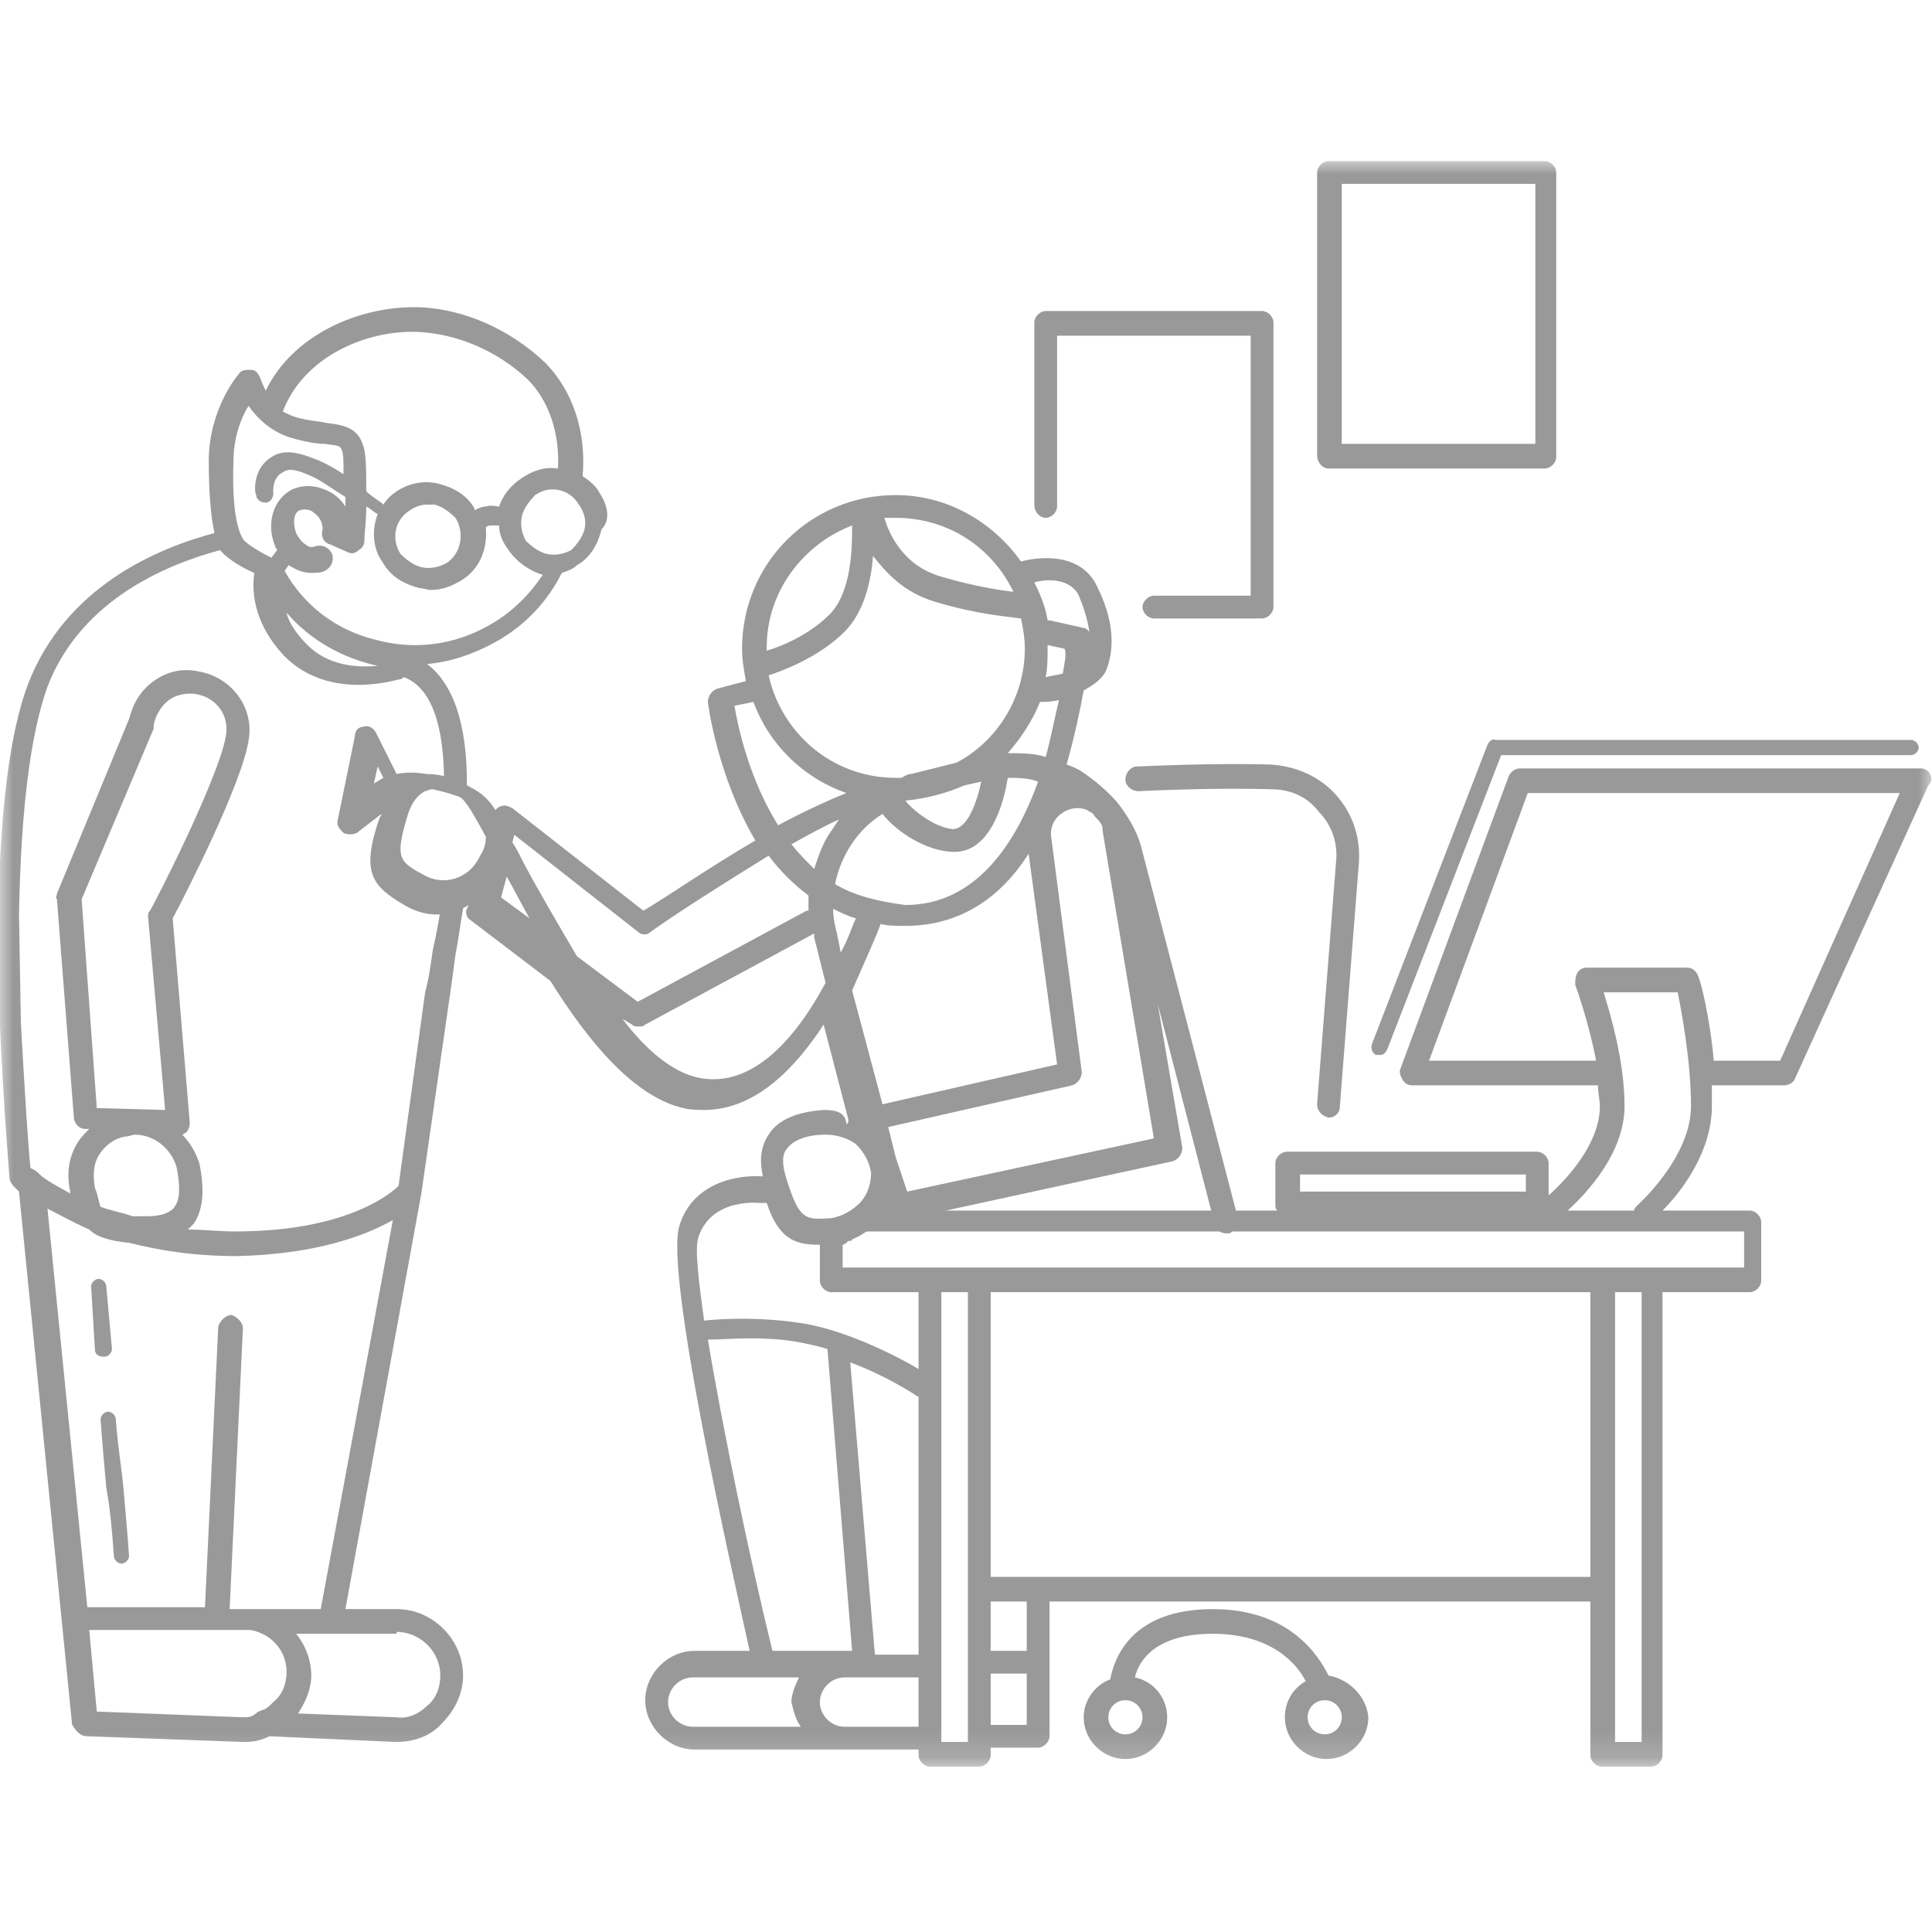 <svg width="72" height="72" viewBox="0 0 72 72" fill="none" xmlns="http://www.w3.org/2000/svg">
<mask id="mask0_4173_36923" style="mask-type:luminance" maskUnits="userSpaceOnUse" x="0" y="6" width="72" height="60">
<path d="M72 6.003H0V65.837H72V6.003Z" fill="white"/>
</mask>
<g mask="url(#mask0_4173_36923)">
<path d="M4.315 52.894C4.315 52.753 4.173 52.611 4.032 52.611C3.89 52.611 3.749 52.753 3.749 52.894C3.82 53.884 3.89 54.663 3.961 55.44C4.103 56.218 4.173 56.996 4.244 57.986C4.244 58.128 4.386 58.269 4.527 58.269C4.668 58.269 4.81 58.128 4.81 57.986C4.739 56.996 4.668 56.218 4.598 55.44C4.527 54.663 4.386 53.884 4.315 52.894Z" fill="#999999"/>
<path d="M3.891 50.561C4.032 50.561 4.173 50.419 4.173 50.278L3.961 47.944C3.961 47.803 3.82 47.661 3.678 47.661C3.537 47.661 3.396 47.803 3.396 47.944L3.537 50.278C3.537 50.49 3.678 50.561 3.891 50.561C3.82 50.561 3.82 50.561 3.891 50.561Z" fill="#999999"/>
<path d="M22.35 18.379C22.208 18.096 21.925 17.884 21.713 17.743C21.855 16.116 21.36 14.56 20.299 13.499C19.026 12.297 17.328 11.519 15.631 11.448C15.56 11.448 15.489 11.448 15.419 11.448C13.297 11.448 10.892 12.509 9.902 14.56C9.761 14.277 9.69 14.065 9.69 14.065C9.619 13.924 9.548 13.782 9.336 13.782C9.195 13.782 8.983 13.782 8.912 13.924C8.841 13.994 7.78 15.268 7.78 17.177C7.78 18.309 7.851 19.228 7.992 19.865C5.871 20.43 2.476 21.845 1.061 25.452C0.354 27.291 0 30.261 -0.07 34.222L0 38.253C0.142 41.436 0.354 43.841 0.354 43.911C0.354 43.982 0.425 44.124 0.495 44.194C0.495 44.194 0.566 44.265 0.708 44.407L2.688 64.28C2.829 64.493 2.971 64.705 3.254 64.705L9.053 64.917H9.124C9.478 64.917 9.761 64.846 10.043 64.705L14.711 64.917H14.782C15.419 64.917 16.055 64.705 16.48 64.21C16.975 63.715 17.258 63.078 17.258 62.441C17.258 61.098 16.126 59.966 14.782 59.966H12.873L15.702 44.477L16.762 37.122C16.833 36.627 16.904 36.132 16.975 35.566C17.116 34.858 17.187 34.151 17.328 33.515C17.328 33.303 17.187 33.02 16.975 33.02C16.762 32.949 16.48 33.161 16.48 33.373C16.409 34.081 16.267 34.788 16.126 35.424C16.055 35.919 15.985 36.485 15.843 36.98L14.853 44.194C14.499 44.548 12.802 45.892 8.77 45.892C8.134 45.892 7.568 45.821 7.002 45.821C7.073 45.75 7.144 45.68 7.214 45.609C7.568 45.114 7.639 44.336 7.427 43.346C7.285 42.921 7.073 42.568 6.79 42.285C6.861 42.285 6.861 42.214 6.932 42.214C7.002 42.143 7.073 42.002 7.073 41.86L6.436 34.222C6.861 33.444 9.053 29.13 9.266 27.574C9.478 26.371 8.629 25.24 7.427 25.028C6.79 24.886 6.224 25.028 5.729 25.381C5.234 25.735 4.951 26.23 4.81 26.796L2.122 33.303C2.122 33.373 2.051 33.444 2.122 33.515L2.759 41.719C2.829 41.931 2.971 42.073 3.183 42.073H3.325C3.183 42.214 3.042 42.355 2.9 42.568C2.547 43.133 2.476 43.77 2.617 44.407V44.477C2.122 44.194 1.698 43.982 1.486 43.77C1.415 43.699 1.344 43.629 1.203 43.558C1.203 43.558 1.132 43.558 1.132 43.487C1.061 42.851 0.92 40.729 0.778 38.112L0.708 34.081C0.778 30.191 1.132 27.362 1.769 25.593C3.042 22.269 6.366 20.996 8.205 20.501C8.488 20.855 9.124 21.208 9.478 21.35C9.407 21.845 9.336 23.118 10.609 24.462C11.458 25.311 12.519 25.523 13.368 25.523C14.216 25.523 14.853 25.311 14.924 25.311C14.994 25.311 14.994 25.24 15.065 25.24C16.338 25.735 16.55 27.715 16.55 29.201C16.55 29.413 16.762 29.625 16.975 29.625C17.187 29.625 17.399 29.413 17.399 29.201C17.399 28.21 17.328 25.806 15.914 24.745C16.762 24.674 17.611 24.391 18.389 23.967C19.45 23.401 20.299 22.552 20.865 21.491C20.865 21.421 20.935 21.421 20.935 21.35C21.148 21.279 21.36 21.208 21.501 21.067C21.996 20.784 22.279 20.289 22.421 19.723C22.774 19.369 22.633 18.804 22.35 18.379ZM9.053 63.998L3.607 63.785L3.325 60.744H8.063H8.417C8.488 60.744 8.488 60.744 8.558 60.744H9.336C10.114 60.886 10.68 61.522 10.68 62.3C10.68 62.725 10.539 63.149 10.185 63.432C10.043 63.573 9.973 63.644 9.831 63.715C9.761 63.715 9.69 63.785 9.619 63.785C9.407 63.998 9.266 63.998 9.053 63.998ZM14.782 60.815C15.631 60.815 16.409 61.522 16.409 62.441C16.409 62.866 16.267 63.291 15.914 63.573C15.631 63.856 15.207 64.068 14.782 63.998L11.104 63.856C11.387 63.432 11.6 62.937 11.6 62.441C11.6 61.876 11.387 61.31 11.034 60.886H12.377C12.448 60.886 12.448 60.886 12.519 60.886H14.782V60.815ZM14.641 45.468L11.953 59.966H8.558L9.053 49.499C9.053 49.287 8.841 49.075 8.629 49.004C8.417 49.004 8.205 49.216 8.134 49.428L7.639 59.896H3.254L1.769 45.043C2.193 45.255 2.688 45.538 3.325 45.821C3.607 46.104 4.103 46.245 4.81 46.316C5.941 46.599 7.214 46.811 8.841 46.811C11.812 46.74 13.65 46.033 14.641 45.468ZM3.042 33.515L5.729 27.149C5.729 27.149 5.729 27.079 5.729 27.008C5.8 26.654 6.012 26.301 6.295 26.088C6.578 25.876 7.002 25.806 7.356 25.876C8.063 26.018 8.558 26.654 8.417 27.432C8.134 29.059 5.659 33.868 5.588 33.939C5.517 34.01 5.517 34.081 5.517 34.151L6.154 41.365L3.607 41.295L3.042 33.515ZM3.537 44.265C3.466 43.841 3.466 43.416 3.678 43.063C3.89 42.709 4.244 42.426 4.668 42.355C4.81 42.355 4.951 42.285 5.022 42.285C5.729 42.285 6.366 42.78 6.578 43.487C6.719 44.194 6.719 44.689 6.507 44.972C6.366 45.184 6.012 45.326 5.517 45.326C5.305 45.326 5.093 45.326 4.951 45.326C4.527 45.184 4.103 45.114 3.749 44.972C3.678 44.831 3.678 44.619 3.537 44.265ZM15.56 12.368C17.045 12.438 18.531 13.075 19.662 14.136C20.44 14.914 20.865 16.116 20.794 17.46C20.299 17.389 19.874 17.531 19.45 17.814C19.026 18.096 18.743 18.45 18.601 18.875C18.46 18.875 18.318 18.804 18.106 18.875C17.965 18.875 17.823 18.945 17.682 19.016V18.945C17.399 18.45 16.904 18.167 16.338 18.026C15.772 17.884 15.207 18.026 14.782 18.309C14.57 18.45 14.428 18.592 14.287 18.804C14.146 18.662 13.863 18.521 13.65 18.309C13.65 17.531 13.65 16.823 13.509 16.541C13.297 15.904 12.731 15.833 12.165 15.762C11.882 15.692 11.529 15.692 11.034 15.55C10.822 15.48 10.68 15.409 10.539 15.338C11.317 13.287 13.65 12.297 15.56 12.368ZM16.621 20.996C16.338 21.138 16.055 21.208 15.702 21.138C15.419 21.067 15.136 20.855 14.924 20.643C14.57 20.077 14.711 19.369 15.277 19.016C15.489 18.875 15.702 18.804 15.914 18.804C15.985 18.804 16.055 18.804 16.197 18.804C16.48 18.875 16.762 19.087 16.975 19.299C17.328 19.865 17.187 20.643 16.621 20.996ZM9.053 20.077C8.912 19.865 8.629 19.157 8.7 17.177C8.7 16.328 8.983 15.55 9.266 15.126C9.548 15.55 10.114 16.116 10.892 16.328C11.387 16.47 11.812 16.541 12.095 16.541C12.66 16.611 12.66 16.611 12.731 16.753C12.802 16.894 12.802 17.177 12.802 17.672C12.377 17.389 11.953 17.177 11.741 17.106C11.034 16.823 10.539 16.753 10.114 17.036C9.407 17.46 9.478 18.379 9.548 18.45C9.548 18.592 9.69 18.733 9.902 18.733C10.043 18.733 10.185 18.592 10.185 18.379C10.185 18.379 10.114 17.814 10.539 17.601C10.751 17.46 10.963 17.46 11.6 17.743C11.812 17.814 12.307 18.167 12.873 18.521C12.873 18.662 12.873 18.804 12.873 18.875C12.731 18.662 12.59 18.521 12.377 18.379C11.882 18.096 11.387 18.026 10.892 18.238C10.185 18.592 9.902 19.511 10.256 20.36C10.256 20.43 10.326 20.43 10.326 20.501L10.114 20.784C9.548 20.501 9.124 20.218 9.053 20.077ZM11.458 24.038C11.034 23.613 10.751 23.189 10.68 22.835C11.6 23.896 12.802 24.532 14.075 24.815C13.297 24.886 12.236 24.815 11.458 24.038ZM18.177 23.33C16.904 24.038 15.419 24.25 13.933 23.825C12.519 23.472 11.317 22.552 10.609 21.279L10.751 21.067C10.822 21.067 10.822 21.138 10.892 21.138C11.104 21.279 11.387 21.35 11.6 21.35C11.741 21.35 11.953 21.35 12.095 21.279C12.377 21.138 12.448 20.855 12.377 20.643C12.236 20.36 11.953 20.289 11.741 20.36C11.6 20.43 11.458 20.36 11.387 20.289C11.246 20.218 11.104 20.006 11.034 19.865C10.892 19.44 10.963 19.087 11.175 19.016C11.387 18.945 11.6 19.016 11.67 19.087C11.882 19.228 12.024 19.44 12.024 19.723C11.953 19.935 12.024 20.218 12.307 20.289L12.943 20.572C13.085 20.643 13.226 20.643 13.368 20.501C13.509 20.43 13.58 20.289 13.58 20.148C13.58 19.865 13.65 19.44 13.65 18.875C13.792 18.945 13.933 19.087 14.075 19.157C13.863 19.723 13.863 20.43 14.287 20.996C14.57 21.491 15.065 21.774 15.631 21.916C15.772 21.916 15.914 21.986 16.055 21.986C16.48 21.986 16.833 21.845 17.187 21.633C17.894 21.208 18.177 20.43 18.106 19.652C18.177 19.582 18.248 19.582 18.318 19.582C18.46 19.582 18.531 19.582 18.601 19.582C18.601 19.935 18.743 20.218 18.955 20.501C19.238 20.925 19.733 21.279 20.228 21.421C19.662 22.269 18.955 22.906 18.177 23.33ZM21.784 19.723C21.713 20.006 21.501 20.289 21.289 20.501C21.006 20.643 20.723 20.713 20.369 20.643C20.087 20.572 19.804 20.36 19.591 20.148C19.45 19.865 19.379 19.582 19.45 19.228C19.521 18.945 19.733 18.662 19.945 18.45C20.157 18.309 20.369 18.238 20.582 18.238C21.006 18.238 21.36 18.45 21.572 18.804C21.784 19.087 21.855 19.44 21.784 19.723Z" fill="#999999"/>
<path d="M46.114 45.326L42.577 31.747C42.436 31.11 42.153 30.615 41.8 30.12C41.658 29.908 41.517 29.766 41.375 29.625C41.022 29.271 40.668 28.988 40.243 28.706C40.102 28.635 39.961 28.564 39.748 28.493C40.031 27.503 40.243 26.513 40.385 25.735C40.739 25.523 41.092 25.311 41.234 24.957C41.587 24.038 41.446 22.977 40.88 21.845C40.243 20.501 38.546 20.784 38.051 20.926C36.99 19.44 35.293 18.45 33.383 18.45C30.2 18.45 27.654 20.996 27.654 24.179C27.654 24.603 27.725 24.957 27.796 25.381L26.735 25.664C26.523 25.735 26.381 25.947 26.381 26.159C26.381 26.23 26.735 28.918 28.149 31.322C26.452 32.312 24.825 33.444 23.977 33.939L19.096 30.12C18.955 30.049 18.814 29.979 18.672 30.049C18.601 30.049 18.531 30.12 18.46 30.191C18.248 29.837 17.965 29.554 17.54 29.342C16.975 28.988 16.409 28.847 15.914 28.847C15.489 28.776 15.065 28.776 14.782 28.847L14.004 27.291C13.933 27.149 13.721 27.008 13.58 27.079C13.368 27.079 13.226 27.22 13.226 27.432L12.59 30.544C12.519 30.756 12.66 30.898 12.802 31.039C12.943 31.11 13.155 31.11 13.297 31.039L14.216 30.332C14.216 30.403 14.146 30.474 14.146 30.474C13.438 32.525 13.863 33.02 15.065 33.727C15.419 33.939 15.843 34.081 16.267 34.081C16.692 34.081 17.116 33.939 17.47 33.727L17.399 33.868C17.328 34.01 17.399 34.222 17.54 34.293L20.511 36.556C21.925 38.819 23.623 40.87 25.462 41.295C25.745 41.365 26.028 41.365 26.24 41.365C28.149 41.365 29.635 39.809 30.695 38.183L31.615 41.719C31.615 41.719 31.615 41.719 31.615 41.79C31.615 41.861 31.544 41.861 31.544 41.931C31.544 41.436 31.12 41.365 30.695 41.365C29.705 41.436 28.998 41.719 28.644 42.285C28.361 42.709 28.291 43.204 28.432 43.841C27.513 43.77 25.815 44.053 25.32 45.68C24.755 47.448 27.301 58.623 27.937 61.522H25.886C24.896 61.522 24.047 62.371 24.047 63.361C24.047 64.351 24.896 65.2 25.886 65.2H31.474H32.888H34.444C34.656 65.2 34.868 64.988 34.868 64.775C34.868 64.563 34.656 64.351 34.444 64.351H32.888H31.474C30.978 64.351 30.554 63.927 30.554 63.432C30.554 62.937 30.978 62.512 31.474 62.512H32.534H34.373C34.585 62.512 34.798 62.3 34.798 62.088C34.798 61.876 34.585 61.664 34.373 61.664H32.605L31.686 50.772C33.029 51.267 34.09 51.974 34.09 51.974C34.161 52.045 34.232 52.045 34.303 52.045C34.444 52.045 34.585 51.974 34.656 51.833C34.798 51.621 34.727 51.338 34.515 51.196C34.444 51.126 31.898 49.57 29.705 49.287C28.22 49.075 26.876 49.145 26.24 49.216C26.028 47.66 25.886 46.528 26.028 46.104C26.523 44.619 28.291 44.831 28.361 44.831C28.432 44.831 28.503 44.831 28.574 44.831C28.998 46.104 29.564 46.387 30.483 46.387C30.625 46.387 30.766 46.387 30.978 46.387C31.615 46.316 32.251 46.033 32.676 45.538C32.746 45.397 32.888 45.326 32.959 45.185L33.029 45.468C33.1 45.68 33.312 45.821 33.595 45.75C33.807 45.68 33.878 45.538 33.949 45.397L43.709 43.275C43.921 43.204 44.063 42.992 44.063 42.78L43.143 37.405L45.265 45.609C45.336 45.821 45.477 45.963 45.689 45.963C45.76 45.963 45.76 45.963 45.831 45.963C46.043 45.821 46.184 45.609 46.114 45.326ZM13.933 29.201L14.075 28.564L14.287 28.988L13.933 29.201ZM29.847 64.351H25.815C25.32 64.351 24.896 63.927 24.896 63.432C24.896 62.937 25.32 62.512 25.815 62.512H28.432H29.776C29.635 62.796 29.493 63.149 29.493 63.432C29.564 63.715 29.635 64.069 29.847 64.351ZM29.635 49.994C29.988 50.065 30.413 50.135 30.837 50.277L31.756 61.522H31.403H28.786C27.937 58.057 26.947 53.318 26.381 49.923C27.018 49.923 28.291 49.782 29.635 49.994ZM31.191 34.788C31.12 34.505 31.049 34.222 31.049 33.868C31.332 34.01 31.615 34.151 31.898 34.222C31.756 34.505 31.615 35 31.332 35.495L31.191 34.788ZM34.798 22.411C36.424 22.906 37.556 22.977 38.051 23.047C38.122 23.401 38.192 23.755 38.192 24.179C38.192 26.018 37.132 27.645 35.646 28.422L33.949 28.847C33.807 28.847 33.737 28.918 33.595 28.988C33.525 28.988 33.454 28.988 33.383 28.988C31.049 28.988 29.14 27.362 28.644 25.169C29.069 25.028 30.483 24.533 31.474 23.542C32.181 22.835 32.464 21.704 32.534 20.713C33.029 21.35 33.666 22.057 34.798 22.411ZM39.607 25.098C39.395 25.169 39.183 25.169 38.97 25.24C39.041 24.886 39.041 24.533 39.041 24.179C39.041 24.108 39.041 24.108 39.041 24.038L39.678 24.179C39.748 24.391 39.678 24.674 39.607 25.098ZM33.737 29.837C34.515 29.766 35.293 29.554 35.929 29.271L36.566 29.13C36.424 29.837 36.071 30.898 35.505 30.898C34.798 30.827 34.02 30.191 33.737 29.837ZM30.342 32.383C30.059 32.1 29.776 31.817 29.493 31.464C30.13 31.11 30.766 30.756 31.261 30.544C31.12 30.756 30.978 30.969 30.837 31.181C30.625 31.535 30.483 31.959 30.342 32.383ZM31.12 32.949C31.332 31.888 31.968 30.898 32.888 30.332C33.383 30.969 34.515 31.747 35.576 31.747C37.061 31.747 37.485 29.483 37.556 28.988C37.91 28.988 38.334 28.988 38.688 29.13C37.839 31.464 36.354 33.727 33.737 33.727C32.676 33.586 31.827 33.373 31.12 32.949ZM38.97 28.21C38.546 28.069 38.051 28.069 37.556 28.069C38.051 27.503 38.475 26.867 38.758 26.159C38.9 26.159 39.183 26.159 39.465 26.089C39.324 26.654 39.183 27.432 38.97 28.21ZM40.173 22.128C40.385 22.623 40.526 23.047 40.597 23.542C40.526 23.472 40.456 23.401 40.385 23.401L39.112 23.118H39.041C38.97 22.623 38.758 22.128 38.546 21.704C39.041 21.562 39.819 21.562 40.173 22.128ZM37.768 22.057C37.202 21.986 36.283 21.845 35.081 21.491C33.595 21.067 33.1 19.794 32.959 19.299C33.1 19.299 33.242 19.299 33.383 19.299C35.363 19.299 36.99 20.43 37.768 22.057ZM31.756 19.582C31.756 20.36 31.756 22.057 30.908 22.906C30.13 23.684 29.069 24.108 28.574 24.25C28.574 24.179 28.574 24.179 28.574 24.108C28.574 22.057 29.918 20.289 31.756 19.582ZM27.371 26.301L28.079 26.159C28.644 27.715 29.918 28.988 31.544 29.554C30.837 29.837 29.918 30.261 28.998 30.756C27.937 29.059 27.513 27.149 27.371 26.301ZM23.764 34.717C23.906 34.859 24.118 34.859 24.259 34.717C25.462 33.868 27.159 32.808 28.644 31.888C29.069 32.454 29.564 32.949 30.13 33.373C30.13 33.586 30.13 33.727 30.13 33.939H30.059L23.764 37.334L21.501 35.637C20.794 34.434 20.087 33.232 19.521 32.171C19.379 31.888 19.238 31.605 19.096 31.393L19.167 31.11L23.764 34.717ZM15.772 32.595C14.853 32.1 14.711 31.959 15.207 30.332C15.348 29.908 15.56 29.625 15.843 29.483C15.914 29.483 15.985 29.413 16.126 29.413C16.409 29.483 16.762 29.554 17.116 29.696C17.328 29.766 17.682 30.403 18.106 31.181C18.106 31.464 18.035 31.676 17.894 31.888C17.47 32.808 16.48 33.02 15.772 32.595ZM18.672 33.444L18.884 32.666C19.167 33.161 19.45 33.727 19.733 34.222L18.672 33.444ZM26.028 40.163C25.037 39.951 24.047 39.102 23.198 37.971L23.552 38.183C23.623 38.254 23.694 38.254 23.835 38.254C23.906 38.254 23.977 38.254 24.047 38.183L30.342 34.788C30.342 34.859 30.342 34.859 30.342 34.929L30.766 36.627C29.705 38.607 28.079 40.587 26.028 40.163ZM32.817 34.434C33.1 34.505 33.383 34.505 33.737 34.505C35.858 34.505 37.344 33.373 38.334 31.817L39.395 39.668L32.888 41.153L31.756 36.91C32.251 35.778 32.676 34.859 32.817 34.434ZM32.039 44.831C31.756 45.114 31.403 45.326 30.978 45.397C29.988 45.468 29.776 45.468 29.281 43.841C29.14 43.346 29.14 42.992 29.352 42.78C29.564 42.497 30.059 42.285 30.766 42.285C31.191 42.285 31.615 42.426 31.898 42.639C32.181 42.921 32.393 43.275 32.464 43.699C32.464 44.124 32.322 44.548 32.039 44.831ZM33.807 44.407L33.383 43.134L33.1 42.002L39.961 40.446C40.173 40.375 40.314 40.163 40.314 39.951L39.183 31.252C39.112 30.898 39.253 30.544 39.536 30.332C39.819 30.12 40.173 30.049 40.526 30.191C40.597 30.261 40.668 30.261 40.739 30.332C40.809 30.474 40.951 30.544 41.021 30.686C41.092 30.756 41.092 30.898 41.092 30.969L43.002 42.426L33.807 44.407Z" fill="#999999"/>
<path d="M38.688 59.048C38.476 59.048 38.263 59.26 38.263 59.472V61.523H36.566C36.354 61.523 36.142 61.735 36.142 61.947C36.142 62.16 36.354 62.372 36.566 62.372H38.263V64.281H36.849C36.637 64.281 36.425 64.494 36.425 64.706C36.425 64.918 36.637 65.13 36.849 65.13H38.688C38.9 65.13 39.112 64.918 39.112 64.706V59.401C39.112 59.26 38.9 59.048 38.688 59.048Z" fill="#999999"/>
<path d="M71.93 28.848C71.859 28.706 71.717 28.636 71.576 28.636H56.653C56.441 28.636 56.299 28.777 56.228 28.919L52.197 39.81C52.126 39.952 52.197 40.093 52.267 40.235C52.338 40.376 52.48 40.447 52.621 40.447H59.552C59.552 40.73 59.623 41.013 59.623 41.225C59.623 42.639 58.35 43.983 57.713 44.549V43.347C57.713 43.135 57.501 42.922 57.289 42.922H47.953C47.741 42.922 47.529 43.135 47.529 43.347V44.903C47.529 44.973 47.529 45.044 47.599 45.115H31.969C31.827 45.115 31.757 45.186 31.686 45.256C31.615 45.327 31.544 45.327 31.544 45.398C31.544 45.398 31.474 45.398 31.474 45.468L31.403 45.539C31.403 45.539 31.403 45.539 31.332 45.539C31.262 45.539 31.262 45.61 31.191 45.61C31.191 45.61 31.12 45.681 31.049 45.681C30.908 45.681 30.766 45.681 30.696 45.822C30.625 45.893 30.554 46.034 30.554 46.176V47.732C30.554 47.944 30.766 48.156 30.979 48.156H34.232V65.413C34.232 65.625 34.444 65.838 34.656 65.838H36.495C36.707 65.838 36.92 65.625 36.92 65.413V59.684H59.269V65.413C59.269 65.625 59.482 65.838 59.694 65.838H61.533C61.745 65.838 61.957 65.625 61.957 65.413V48.156H65.21C65.423 48.156 65.635 47.944 65.635 47.732V45.539C65.635 45.327 65.423 45.115 65.21 45.115H61.957C62.664 44.408 63.796 42.922 63.796 41.225C63.796 40.942 63.796 40.659 63.796 40.447H66.484C66.625 40.447 66.837 40.376 66.908 40.164L71.859 29.272C72 29.131 72 28.989 71.93 28.848ZM48.448 43.771H56.865V44.408H48.448V43.771ZM35.081 64.918V48.156H36.071V59.19V64.918H35.081ZM61.179 64.918H60.189V48.156H61.179V64.918ZM59.34 58.765H36.92V48.156H59.269V58.765H59.34ZM64.927 47.237H61.674H59.835H36.495H34.656H31.403V46.388C31.474 46.388 31.544 46.317 31.615 46.246C31.615 46.246 31.615 46.246 31.686 46.246C31.686 46.246 31.757 46.246 31.757 46.176L31.827 46.105C31.898 46.105 31.898 46.034 31.969 46.034C32.039 45.964 32.11 45.964 32.181 45.893H64.998V47.237H64.927ZM61.037 44.903C60.967 44.973 60.896 45.044 60.896 45.115H58.42C59.199 44.408 60.542 42.922 60.542 41.225C60.542 39.598 60.047 37.901 59.764 36.981H62.523C62.664 37.689 63.018 39.528 63.018 41.225C63.018 43.135 61.037 44.903 61.037 44.903ZM66.342 39.528H63.867C63.725 37.901 63.372 36.557 63.301 36.416C63.23 36.203 63.089 36.062 62.876 36.062H59.128C58.986 36.062 58.845 36.133 58.774 36.274C58.704 36.416 58.704 36.557 58.704 36.699C58.704 36.699 59.199 38.042 59.482 39.528H53.258L56.935 29.555H70.798L66.342 39.528Z" fill="#999999"/>
<path d="M55.45 27.716L51.135 38.891C51.065 39.033 51.135 39.245 51.277 39.316C51.347 39.316 51.347 39.316 51.418 39.316C51.559 39.316 51.63 39.245 51.701 39.103L55.945 28.141H71.221C71.363 28.141 71.505 27.999 71.505 27.858C71.505 27.716 71.363 27.575 71.221 27.575H55.733C55.591 27.504 55.52 27.646 55.45 27.716Z" fill="#999999"/>
<path d="M49.084 41.154C49.084 41.367 49.226 41.579 49.508 41.65C49.721 41.65 49.933 41.508 49.933 41.225L50.64 32.172C50.711 31.253 50.428 30.333 49.792 29.626C49.155 28.919 48.306 28.565 47.387 28.494C45.194 28.424 42.436 28.565 42.365 28.565C42.153 28.565 41.941 28.777 41.941 29.06C41.941 29.272 42.153 29.485 42.436 29.485C42.436 29.485 45.194 29.343 47.387 29.414C48.094 29.414 48.73 29.697 49.155 30.263C49.65 30.758 49.862 31.465 49.792 32.101L49.084 41.154Z" fill="#999999"/>
<path d="M49.51 62.442C49.156 61.735 48.095 59.967 45.195 59.967C42.154 59.967 41.517 61.806 41.376 62.584C40.81 62.796 40.386 63.361 40.386 63.998C40.386 64.847 41.093 65.554 41.942 65.554C42.79 65.554 43.498 64.847 43.498 63.998C43.498 63.291 43.003 62.654 42.295 62.513C42.437 61.876 43.073 60.886 45.195 60.886C47.458 60.886 48.378 62.088 48.66 62.654C48.166 62.937 47.883 63.432 47.883 63.998C47.883 64.847 48.59 65.554 49.439 65.554C50.287 65.554 50.995 64.847 50.995 63.998C50.924 63.22 50.287 62.584 49.51 62.442ZM42.578 63.998C42.578 64.352 42.295 64.635 41.942 64.635C41.588 64.635 41.305 64.352 41.305 63.998C41.305 63.645 41.588 63.361 41.942 63.361C42.295 63.361 42.578 63.645 42.578 63.998ZM49.368 64.635C49.014 64.635 48.731 64.352 48.731 63.998C48.731 63.645 49.014 63.361 49.368 63.361C49.722 63.361 50.005 63.645 50.005 63.998C50.005 64.352 49.722 64.635 49.368 64.635Z" fill="#999999"/>
<path d="M38.971 19.3C39.183 19.3 39.395 19.088 39.395 18.876V12.51H46.609V22.2H43.002C42.79 22.2 42.578 22.412 42.578 22.624C42.578 22.836 42.79 23.049 43.002 23.049H47.033C47.246 23.049 47.458 22.836 47.458 22.624V12.015C47.458 11.803 47.246 11.591 47.033 11.591H38.971C38.758 11.591 38.546 11.803 38.546 12.015V18.805C38.546 19.088 38.758 19.3 38.971 19.3Z" fill="#999999"/>
<path d="M49.509 17.46H57.572C57.784 17.46 57.996 17.248 57.996 17.036V6.427C57.996 6.215 57.784 6.003 57.572 6.003H49.509C49.297 6.003 49.085 6.215 49.085 6.427V16.965C49.085 17.248 49.297 17.46 49.509 17.46ZM50.004 6.852H57.218V16.541H50.004V6.852Z" fill="#999999"/>
</g>
</svg>
